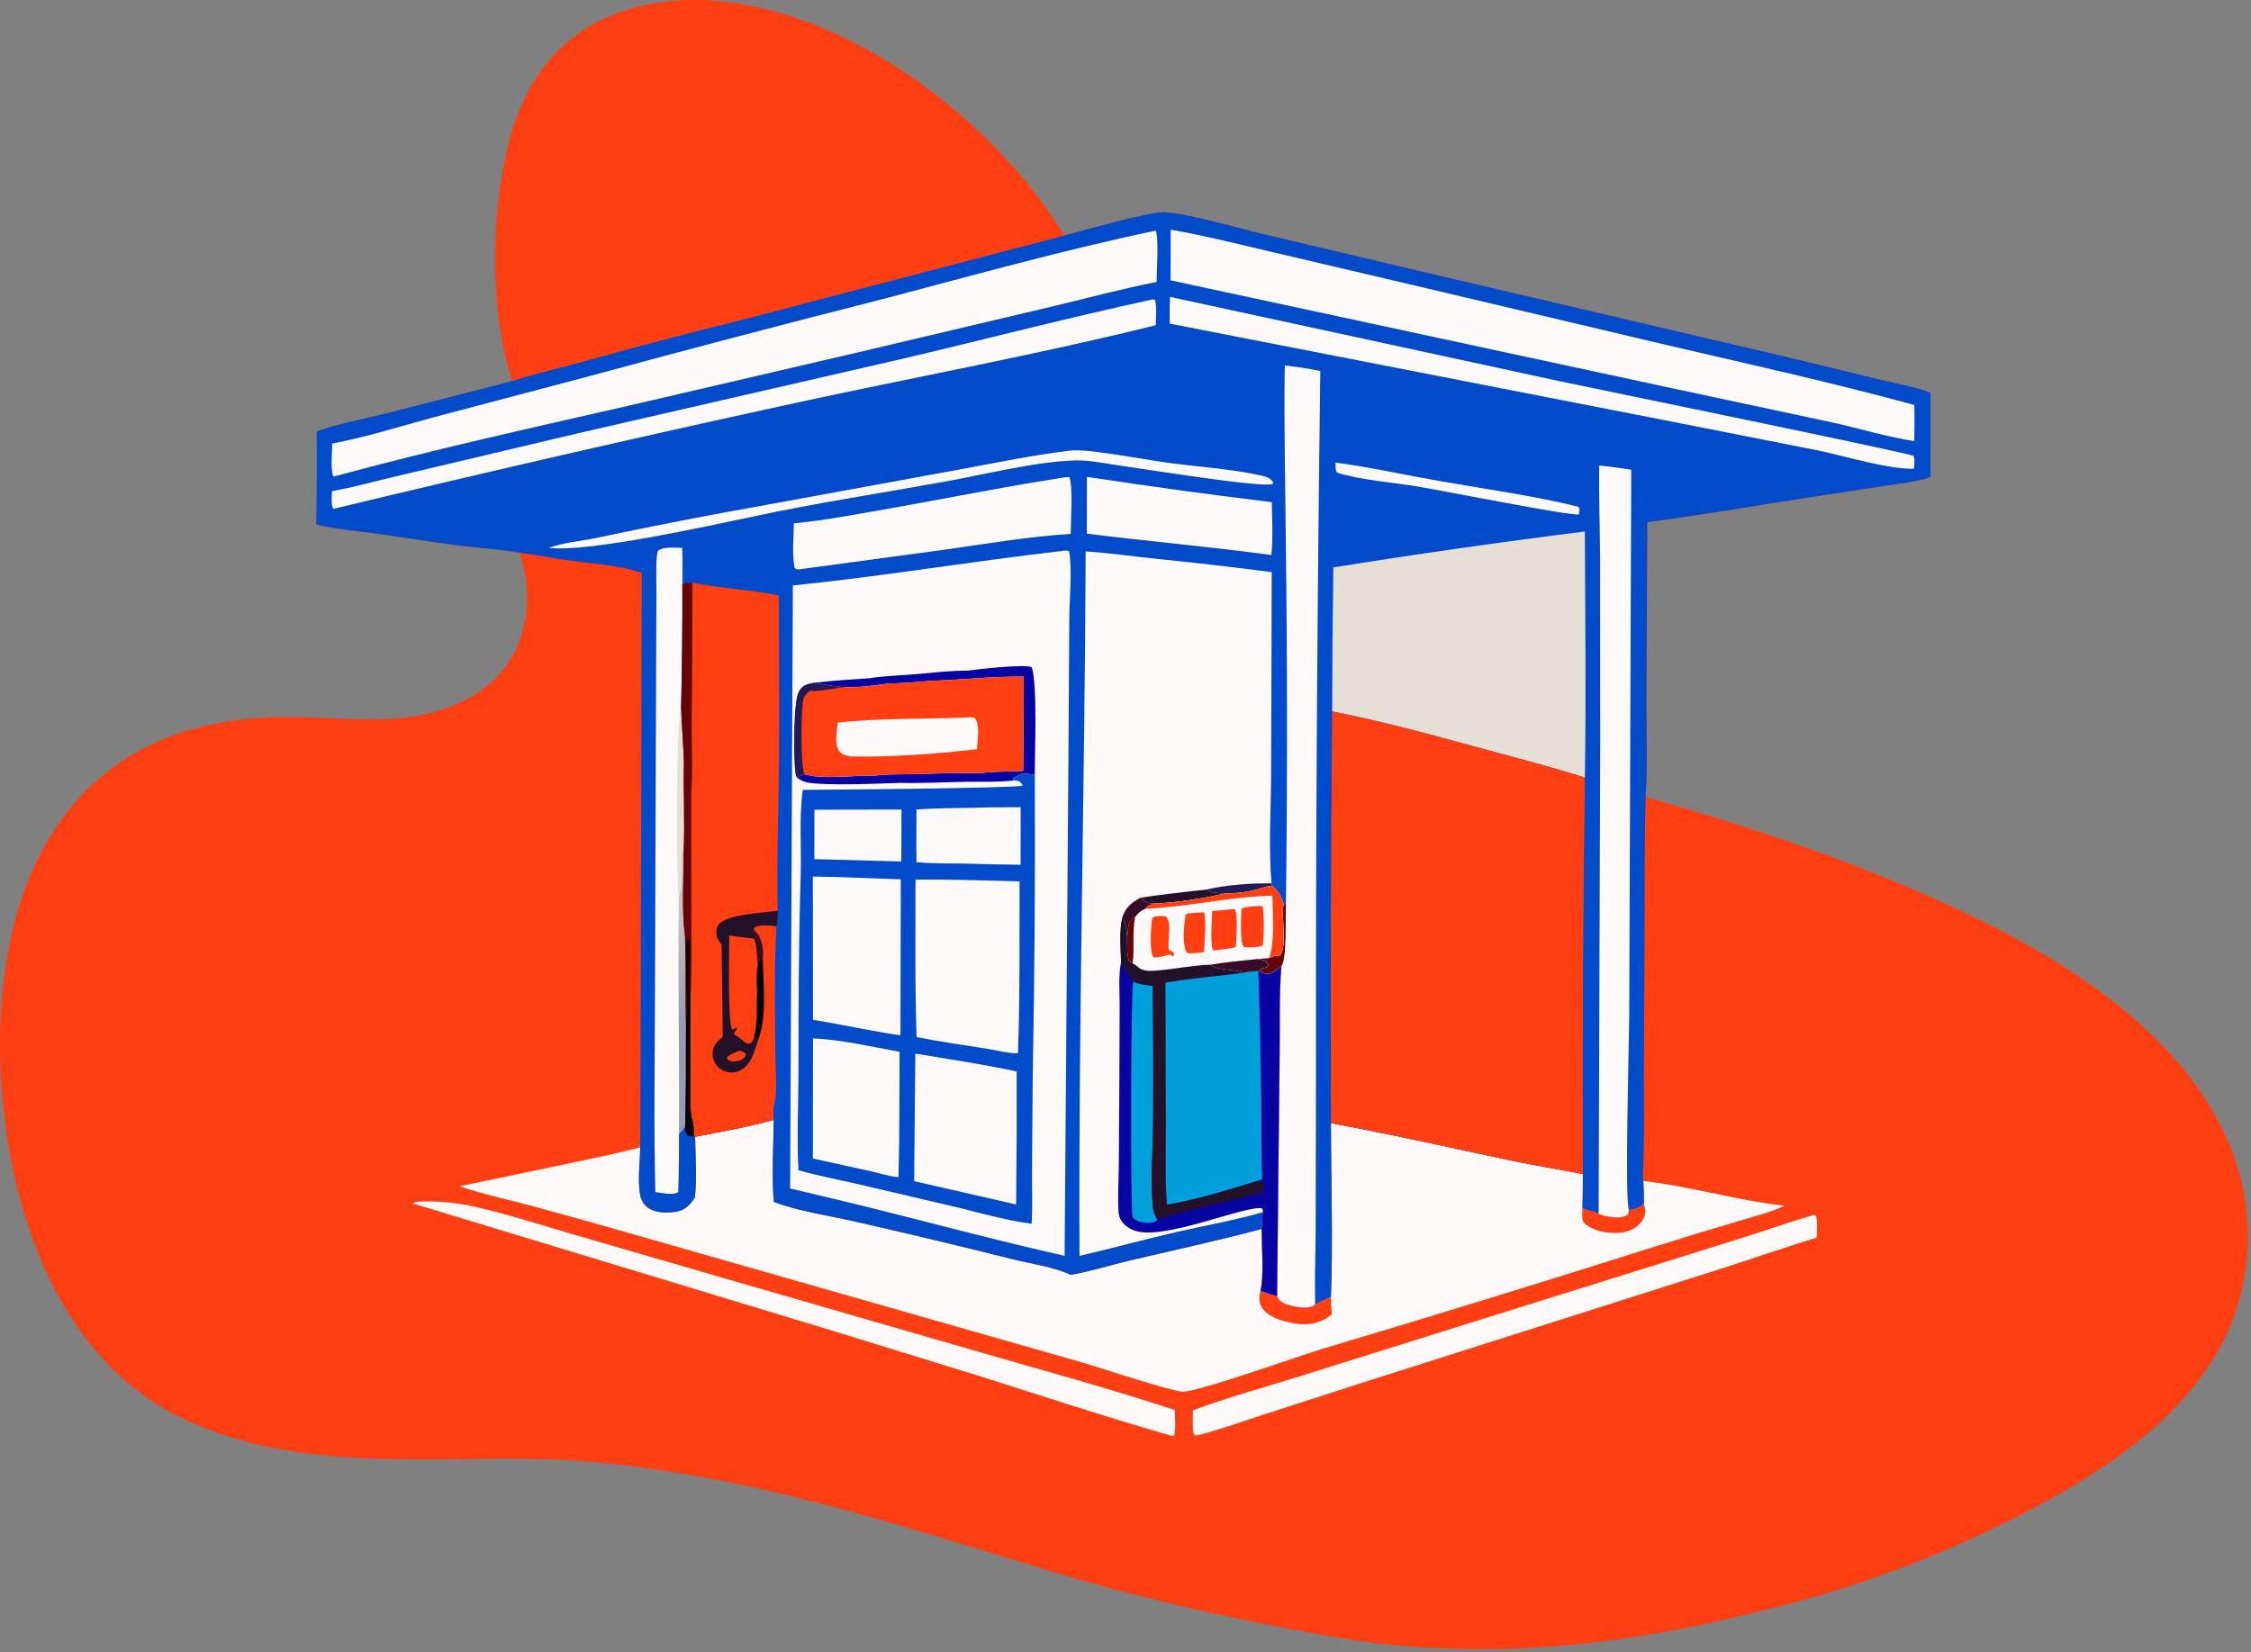 <svg width="346" height="254" viewBox="0 0 346 254" fill="none" xmlns="http://www.w3.org/2000/svg">
<rect x="0" y="0" width="346" height="254" fill="#808080" stroke="none"/>
<path d="M78.688 58.596C75.344 47.857 75.43 34.128 77.884 23.203C79.611 15.515 83.275 8.625 90.088 4.361C97.976 -0.576 108.224 -0.862 117.053 1.232C135.556 5.622 153.718 20.143 163.607 36.211L114.17 49.138C105.823 51.194 97.511 53.382 89.234 55.702C85.727 56.664 82.145 57.465 78.688 58.596Z" fill="#FF3E11"/>
<path d="M163.608 36.211C166.631 35.425 176.853 32.435 179.234 32.638C183.187 32.974 189.684 34.909 193.739 35.888L220.118 42.124L275.775 55.157L289.352 58.45C291.753 59.031 294.434 59.475 296.734 60.37L296.738 73.326C294.688 74.079 292.311 74.293 290.154 74.623L280.466 76.094C271.387 77.469 262.317 79.076 253.214 80.264L253.059 107.306C253.045 112.334 253.285 117.511 252.947 122.525C270.551 127.518 288.23 133.489 304.667 141.6C320.354 149.341 337.83 161.157 343.626 178.523C343.722 178.802 343.814 179.082 343.902 179.363C343.99 179.645 344.075 179.927 344.157 180.21C344.238 180.494 344.316 180.778 344.391 181.063C344.465 181.349 344.536 181.635 344.603 181.922C344.67 182.209 344.734 182.497 344.795 182.785C344.855 183.074 344.911 183.363 344.965 183.653C345.018 183.943 345.067 184.234 345.113 184.525C345.159 184.817 345.201 185.108 345.24 185.4C345.278 185.693 345.314 185.986 345.345 186.279C345.376 186.572 345.404 186.866 345.429 187.159C345.453 187.453 345.473 187.747 345.49 188.042C345.507 188.336 345.52 188.631 345.53 188.925C345.54 189.22 345.546 189.515 345.548 189.81C345.551 190.104 345.549 190.399 345.544 190.694C345.539 190.989 345.531 191.284 345.519 191.578C345.506 191.873 345.491 192.167 345.471 192.461C345.452 192.756 345.429 193.049 345.402 193.343C345.375 193.637 345.345 193.93 345.311 194.223C345.277 194.516 345.239 194.808 345.198 195.1C345.157 195.392 345.112 195.683 345.063 195.974C345.015 196.265 344.963 196.555 344.908 196.845C344.852 197.135 344.793 197.423 344.73 197.711C344.667 198 344.601 198.287 344.531 198.573C344.462 198.86 344.388 199.145 344.311 199.43C344.234 199.715 344.154 199.998 344.07 200.281C343.986 200.564 343.899 200.845 343.808 201.126C343.717 201.406 343.623 201.686 343.525 201.964C343.427 202.242 343.326 202.519 343.222 202.795C343.117 203.07 343.009 203.344 342.898 203.618C342.786 203.891 342.671 204.162 342.553 204.432C342.435 204.702 342.314 204.971 342.189 205.238C342.065 205.506 341.937 205.771 341.805 206.035C339.258 211.116 335.428 215.678 331.19 219.437C319.597 229.718 300.102 238.567 285.496 243.444C279.75 245.362 273.976 246.877 268.093 248.295C250.45 252.548 232.796 254.66 214.653 252.935C207.25 252.231 199.995 250.79 192.713 249.335C182.482 247.282 172.364 244.777 162.357 241.821C142.539 235.788 122.796 229.251 102.25 226.126C96.107 225.191 89.844 224.457 83.627 224.32C64.792 223.903 44.713 226.44 27.272 217.663C15.497 211.738 8.263 200.471 4.245 188.242C-1.239 171.553 -2.163 147.63 5.999 131.672C14.215 115.61 28.663 109.856 45.96 110.228C53.389 110.388 60.713 111.468 67.958 109.083C72.721 107.515 76.904 104.695 79.162 100.101C81.496 95.353 81.543 89.884 79.831 84.954C76.787 84.435 73.618 84.256 70.547 83.864C66.143 83.302 61.765 82.569 57.366 81.967C54.476 81.572 51.446 81.337 48.615 80.641C48.701 75.868 48.722 71.094 48.678 66.32C52.179 65.07 56.099 64.378 59.713 63.471L78.689 58.596C82.146 57.465 85.728 56.664 89.236 55.703C97.513 53.382 105.824 51.194 114.171 49.138L163.608 36.211Z" fill="#FF3E11"/>
<path d="M278.618 186.822C278.968 186.79 278.79 186.765 279.148 186.931C279.399 188.006 279.271 189.173 279.24 190.271C274.123 191.799 269.105 193.609 264.012 195.208L209.351 212.583L193.699 217.64C190.502 218.681 187.308 219.846 184.043 220.651C183.619 220.671 183.811 220.733 183.476 220.448C183.244 219.274 183.357 217.994 183.377 216.798C188.737 214.825 194.328 213.273 199.786 211.581L224.031 203.975L267.262 190.463C271.06 189.289 274.804 187.942 278.618 186.822Z" fill="#FFFAFA"/>
<path d="M64.217 184.744C66.821 184.596 69.746 184.824 72.291 185.37C77.421 186.473 82.51 188.12 87.541 189.598L111.666 196.61L150.346 207.794C160.446 210.707 170.587 213.478 180.577 216.763C180.586 218.003 180.791 219.518 180.457 220.705L180.104 220.728C170.252 217.928 160.508 214.699 150.746 211.604L128.238 204.664L63.435 185.008C63.726 184.767 63.854 184.8 64.217 184.744Z" fill="#FFFAFA"/>
<path d="M118.928 172.159C118.897 176.311 118.602 180.637 118.939 184.763C122.802 186.234 127.249 186.823 131.286 187.758C139.474 189.611 147.638 191.561 155.78 193.609C158.584 194.318 161.99 194.741 164.573 195.982C167.643 195.465 170.659 194.475 173.694 193.767C180.438 192.193 187.226 190.705 193.92 188.928C193.935 191.324 194.303 196.375 193.739 198.452C194.589 198.765 195.427 199.039 196.302 199.276C196.703 200.085 197.219 200.329 198.066 200.598C199.069 200.916 200.761 201.207 201.757 200.808C201.983 200.717 201.991 200.673 202.147 200.505C202.928 200.061 203.755 199.725 204.578 199.371C204.904 190.518 204.588 181.532 204.577 172.665C213.988 174.387 223.322 176.534 232.686 178.491C236.214 179.228 239.774 179.779 243.299 180.499C243.298 182.241 243.28 183.983 243.244 185.725C244.056 186.101 244.917 186.194 245.723 186.54C246.244 186.894 246.959 186.975 247.572 187.068C248.527 187.215 249.468 187.252 250.274 186.653L250.37 186.01C251.349 185.824 251.975 185.742 252.678 184.997C252.687 183.848 252.658 182.71 252.598 181.562C259.892 182.368 267.014 184.569 274.297 185.353C271.892 186.478 269.181 187.135 266.642 187.895C262.639 189.077 258.648 190.295 254.668 191.549C237.553 196.975 220.392 202.254 203.186 207.385C199.25 208.585 184.62 213.834 181.891 213.944C180.352 214.006 168.766 210.162 166.593 209.528L97.91 189.913C92.527 188.358 87.132 186.846 81.724 185.379C78.042 184.395 74.243 183.586 70.633 182.375L88.134 178.71C91.563 177.969 95.019 177.299 98.404 176.369C98.381 178.65 98.01 181.262 98.361 183.502C98.498 184.375 98.885 185.173 99.626 185.685C100.83 186.516 102.725 186.519 104.102 186.238C105.45 185.963 106.084 185.162 106.817 184.068C107.128 181.029 106.896 177.82 106.848 174.761C110.864 173.975 114.985 173.255 118.928 172.159Z" fill="#FFFAFA"/>
<path d="M250.37 186.01C251.35 185.824 251.976 185.742 252.679 184.997C252.912 185.992 253.045 186.589 252.517 187.498C251.897 188.563 250.808 189.173 249.626 189.422C247.988 189.767 245.484 189.428 244.079 188.48C243.642 188.185 243.263 187.849 243.218 187.293C243.176 186.784 243.224 186.236 243.244 185.725C244.056 186.101 244.918 186.194 245.723 186.54C246.245 186.894 246.96 186.974 247.573 187.068C248.527 187.215 249.468 187.251 250.274 186.653L250.37 186.01Z" fill="#FF3E11"/>
<path d="M193.737 198.452C194.588 198.765 195.425 199.039 196.301 199.276C196.701 200.085 197.217 200.329 198.064 200.598C199.068 200.916 200.759 201.207 201.755 200.808C201.982 200.717 201.99 200.673 202.146 200.505C202.926 200.061 203.753 199.725 204.577 199.371C204.584 200.266 204.657 201.168 204.702 202.063C204.517 202.211 204.328 202.353 204.136 202.489C202.61 203.559 200.783 203.756 198.976 203.449C197.259 203.158 194.982 202.559 193.978 201.029C193.457 200.234 193.547 199.334 193.737 198.452Z" fill="#FF3E11"/>
<path d="M163.608 36.211C166.632 35.425 176.854 32.435 179.234 32.638C183.188 32.974 189.684 34.909 193.74 35.888L220.118 42.124L275.775 55.157L289.352 58.45C291.754 59.031 294.434 59.475 296.735 60.37L296.739 73.326C294.689 74.079 292.311 74.293 290.155 74.623L280.467 76.094C271.388 77.469 262.318 79.076 253.215 80.264L253.06 107.306C253.046 112.334 253.285 117.511 252.948 122.525C252.769 127.726 252.836 132.951 252.808 138.155L252.684 164.443C252.673 169.295 252.775 174.177 252.591 179.025C252.563 179.854 252.465 180.743 252.599 181.562C252.659 182.71 252.688 183.848 252.68 184.997C251.976 185.741 251.35 185.823 250.371 186.01L250.275 186.653C249.469 187.251 248.528 187.215 247.573 187.068C246.96 186.974 246.245 186.893 245.724 186.54C244.918 186.193 244.057 186.1 243.245 185.724C243.281 183.983 243.299 182.241 243.3 180.499C239.775 179.778 236.215 179.228 232.687 178.49C223.323 176.534 213.989 174.386 204.578 172.665C204.589 181.531 204.905 190.517 204.579 199.371C203.756 199.725 202.929 200.06 202.148 200.504C201.992 200.673 201.984 200.717 201.758 200.807C200.762 201.206 199.07 200.915 198.067 200.597C197.22 200.329 196.704 200.084 196.303 199.276C195.428 199.038 194.59 198.765 193.74 198.452C194.304 196.375 193.936 191.323 193.921 188.928C187.227 190.705 180.439 192.192 173.695 193.766C170.66 194.475 167.644 195.465 164.574 195.982C161.991 194.741 158.585 194.318 155.781 193.609C147.639 191.561 139.475 189.61 131.287 187.758C127.25 186.823 122.803 186.233 118.94 184.763C118.603 180.637 118.898 176.31 118.929 172.159C114.986 173.254 110.865 173.974 106.849 174.761C106.897 177.82 107.129 181.029 106.818 184.067C106.085 185.162 105.451 185.963 104.103 186.238C102.726 186.518 100.831 186.516 99.627 185.684C98.886 185.173 98.499 184.374 98.362 183.502C98.011 181.262 98.382 178.65 98.405 176.369L98.426 173.986L98.654 88.056C98.596 88.037 98.537 88.017 98.478 87.999L98.183 87.909C94.793 86.858 91.075 86.647 87.56 86.168C84.976 85.815 82.416 85.31 79.832 84.954C76.787 84.435 73.618 84.256 70.548 83.864C66.144 83.302 61.765 82.569 57.367 81.967C54.477 81.572 51.447 81.337 48.615 80.641C48.702 75.868 48.723 71.094 48.679 66.32C52.18 65.07 56.099 64.378 59.714 63.471L78.69 58.596C82.146 57.465 85.728 56.664 89.236 55.703C97.513 53.382 105.825 51.194 114.171 49.138L163.608 36.211Z" fill="#014ACA"/>
<path d="M205.289 71.114C210.761 71.842 216.194 73.07 221.633 74.015C228.567 75.219 235.779 76.221 242.609 77.903C242.906 78.307 242.738 78.605 242.669 79.084C241.682 79.382 221.395 75.374 218.113 74.825C214.375 74.201 208.955 73.782 205.506 72.649C205.207 72.159 205.299 71.68 205.289 71.114Z" fill="#FFFAFA"/>
<path d="M164.112 69.317C165.184 69.174 166.223 69.223 167.294 69.332C171.552 69.767 175.815 70.645 180.068 71.213C184.464 71.799 189.7 72.135 193.933 73.127C194.677 73.302 195.307 73.5 195.716 74.171L195.602 74.425C193.781 75.001 175.377 72.011 172.078 71.564C169.847 71.261 167.511 70.719 165.259 70.781C159.26 70.946 151.456 72.913 145.381 74.014C135.511 75.801 125.613 77.296 115.8 79.401C108.843 80.855 90.54 84.925 84.389 84.226C86.573 83.388 89.276 83.203 91.579 82.709C100.471 80.829 109.392 79.098 118.341 77.514L147.047 72.256C152.71 71.222 158.398 70.021 164.112 69.317Z" fill="#FFFAFA"/>
<path d="M167.067 73.31C176.522 74.749 185.997 76.046 195.492 77.2C195.521 79.863 195.703 82.676 195.413 85.32C185.981 84.049 176.502 83.221 167.061 82.041L167.067 73.31Z" fill="#FFFAFA"/>
<path d="M163.8 73.36L164.343 73.35C164.959 74.347 164.583 80.486 164.572 82.08C158.122 82.481 151.645 83.588 145.252 84.494L122.862 87.524C122.446 87.518 122.503 87.579 122.146 87.292C121.71 85.204 122.002 82.608 122.028 80.453C126.547 80.026 131.077 79.158 135.545 78.38C144.956 76.741 154.363 74.803 163.8 73.36Z" fill="#FFFAFA"/>
<path d="M179.843 45.64L239.729 58.602C244.803 59.687 293.507 69.642 294.16 70.102C294.351 70.78 294.259 71.367 294.18 72.059C290.263 72.17 283.444 70.077 279.325 69.224L256.148 64.653L179.801 49.751C179.77 48.38 179.784 47.01 179.843 45.64Z" fill="#FFFAFA"/>
<path d="M177.233 46.02L177.549 46.103C177.827 47.291 177.658 48.771 177.646 49.999C160.073 54.362 142.197 57.677 124.487 61.464C100.048 66.763 75.674 72.343 51.363 78.204L51.219 78.191C50.836 77.574 51.02 76.247 51.025 75.514C54.565 74.868 58.068 73.862 61.578 73.058L88.834 66.611L138.539 55.197C151.44 52.168 164.279 48.811 177.233 46.02Z" fill="#FFFAFA"/>
<path d="M100.734 183.254L100.727 183.028C100.475 172.96 100.662 162.838 100.674 152.767L100.899 90.605C100.901 89.803 100.745 84.993 101.193 84.638C101.993 84.004 103.872 84.226 104.856 84.227C104.941 86.062 104.886 87.92 104.89 89.757C104.915 96.148 104.851 102.538 104.698 108.927C104.796 111.693 105.036 114.452 105.121 117.217C105.016 121.79 105.286 126.404 105.077 130.964C105.106 134.753 104.741 140.075 105.277 143.702C105.466 148.445 105.29 153.191 105.44 157.934C105.42 163.029 105.487 168.101 105.301 173.195C104.996 173.564 104.699 173.933 104.365 174.277C104.385 177.271 104.347 180.265 104.251 183.258C103.41 183.811 101.7 183.38 100.734 183.254Z" fill="#FFFAFA"/>
<path d="M104.329 138.014C103.915 135.209 103.886 110.239 104.7 108.927C104.798 111.693 105.037 114.452 105.123 117.217C105.017 121.79 105.288 126.404 105.079 130.964L104.875 130.877C104.559 133.103 105.116 135.958 104.329 138.014Z" fill="#E6DFD5"/>
<path d="M104.328 138.014C105.114 135.959 104.557 133.104 104.873 130.877L105.077 130.964C105.106 134.753 104.741 140.076 105.277 143.702C105.466 148.445 105.29 153.191 105.44 157.934C105.42 163.029 105.487 168.101 105.301 173.195C104.996 173.564 104.699 173.933 104.365 174.277C104.443 162.187 104.179 150.105 104.328 138.014Z" fill="url(#paint0_linear_603_343)"/>
<path d="M245.818 71.564C247.463 71.712 249.105 71.983 250.741 72.211L250.425 156.367C250.405 160.253 249.718 184.235 250.369 186.01L250.274 186.653C249.468 187.251 248.526 187.215 247.572 187.068C246.959 186.974 246.244 186.893 245.723 186.54L245.967 113.936L245.95 85.985C245.924 81.179 245.74 76.369 245.818 71.564Z" fill="#FFFAFA"/>
<path d="M197.48 56.185C199.321 56.399 201.127 56.642 202.941 57.037C202.465 93.356 202.243 129.676 202.274 165.998L202.23 189.149C202.213 192.929 202.065 196.728 202.147 200.504C201.991 200.673 201.983 200.717 201.757 200.807C200.76 201.206 199.069 200.915 198.066 200.597C197.219 200.329 196.703 200.084 196.302 199.275L196.682 162.899C196.773 158.134 196.574 153.275 196.964 148.528C196.364 148.983 195.502 149.807 194.704 149.728C194.318 149.689 193.86 149.462 193.513 149.299C193.904 148.858 194.272 148.819 194.826 148.637L194.973 148.337L194.765 147.953C194.201 147.548 193.902 147.462 193.211 147.436C193.838 147.386 194.465 147.328 195.091 147.264L195.255 147.196C195.331 147.165 195.408 147.136 195.485 147.105C195.833 146.96 196.009 146.903 196.399 146.892C196.507 146.889 196.615 146.893 196.723 146.894C197.811 145.825 197.006 141.09 197.234 139.396C197.251 139.268 197.271 139.141 197.289 139.014L197.662 138.9C197.885 120.351 197.878 101.801 197.642 83.251C197.568 74.235 197.336 65.199 197.48 56.185Z" fill="#FFFAFA"/>
<path d="M197.289 139.014L197.662 138.9C197.553 140.726 197.84 147.468 196.964 148.528C196.364 148.983 195.502 149.807 194.704 149.728C194.318 149.689 193.86 149.462 193.513 149.299C193.904 148.858 194.272 148.819 194.826 148.637L194.973 148.338L194.765 147.953C194.201 147.548 193.902 147.462 193.211 147.436C193.838 147.386 194.465 147.328 195.091 147.264L195.255 147.196C195.331 147.166 195.408 147.136 195.485 147.105C195.833 146.96 196.009 146.904 196.399 146.892C196.507 146.889 196.615 146.893 196.723 146.894C197.811 145.825 197.006 141.09 197.234 139.396C197.251 139.268 197.271 139.141 197.289 139.014Z" fill="#660304"/>
<path d="M179.947 35.315C184.831 36.15 189.632 37.363 194.453 38.49L219.685 44.415L256.022 53.003C268.778 55.98 281.612 58.806 294.248 62.257C294.314 64.104 294.262 65.96 294.248 67.808C290.586 67.299 285.527 65.803 281.734 64.965L257.247 59.735L179.934 43.097L179.947 35.315Z" fill="#FFFAFA"/>
<path d="M177.638 35.455C178.145 36.355 177.787 42.007 177.781 43.344C172.499 44.388 167.297 45.783 162.063 47.038L131.81 54.186L96.451 62.41C81.377 65.851 66.241 69.19 51.32 73.259L51.173 73.14C50.801 71.684 51.054 69.702 51.065 68.184C56.318 67.21 61.596 65.503 66.76 64.122L90.756 57.782C105.798 53.694 120.873 49.734 135.981 45.901C149.792 42.263 163.66 38.387 177.638 35.455Z" fill="#FFFAFA"/>
<path d="M204.947 87.23C217.804 85.166 230.692 83.325 243.613 81.707C243.645 94.314 243.826 106.948 243.611 119.552C238.42 117.879 233.097 116.529 227.836 115.09C220.188 112.999 212.553 110.9 204.768 109.372C204.776 101.991 204.836 94.611 204.947 87.23Z" fill="#E6DFD5"/>
<path d="M104.889 89.757L106.449 89.561C110.835 90.503 115.425 90.619 119.709 91.564C119.733 100.301 119.817 109.043 119.729 117.779C119.653 125.184 119.381 132.607 119.541 140.011C119.565 140.849 119.609 141.586 119.358 142.398C118.94 148.991 119.18 155.714 119.176 162.323C119.175 164.319 119.527 167.721 119.054 169.537C118.82 170.436 118.874 171.246 118.927 172.159C114.984 173.254 110.863 173.975 106.847 174.761L106.655 174.745L105.776 174.602C105.307 174.153 105.381 173.827 105.301 173.195C105.486 168.101 105.419 163.029 105.439 157.934C105.289 153.191 105.465 148.445 105.276 143.702C104.74 140.076 105.105 134.754 105.076 130.964C105.285 126.404 105.015 121.79 105.12 117.218C105.035 114.452 104.795 111.693 104.697 108.927C104.85 102.538 104.914 96.148 104.889 89.757Z" fill="#FF3E11"/>
<path d="M116.308 156.215C116.637 153.827 115.977 149.749 116.605 147.769C116.729 147.38 116.896 147.412 117.243 147.239C117.302 150.956 117.943 156.469 116.539 159.864L116.079 159.598L115.963 159.13C116.173 158.152 116.25 157.209 116.308 156.215Z" fill="#020007"/>
<path d="M104.889 89.757L106.449 89.561C106.445 96.792 106.402 104.024 106.322 111.256C106.3 114.746 106.512 118.374 106.251 121.844L106.276 141.104C106.271 145.297 106.397 149.564 106.119 153.746L106.142 165.367C106.144 167.441 105.947 169.817 106.321 171.852C106.672 172.809 106.641 173.743 106.655 174.745L105.776 174.602C105.307 174.153 105.381 173.827 105.301 173.195C105.486 168.101 105.419 163.029 105.439 157.934C105.289 153.191 105.465 148.445 105.276 143.702C104.74 140.076 105.105 134.754 105.076 130.964C105.285 126.404 105.015 121.79 105.12 117.218C105.035 114.452 104.795 111.693 104.697 108.927C104.85 102.538 104.914 96.148 104.889 89.757Z" fill="#660304"/>
<path d="M105.442 157.934C105.7 154.751 105.467 151.375 105.467 148.171C105.467 146.99 105.353 145.681 105.592 144.529L106.064 144.432C106.04 147.47 105.804 150.724 106.121 153.746L106.144 165.368C106.146 167.441 105.95 169.817 106.323 171.852C106.674 172.809 106.644 173.743 106.657 174.745L105.778 174.602C105.309 174.153 105.384 173.827 105.303 173.195C105.489 168.101 105.422 163.029 105.442 157.934Z" fill="#020007"/>
<path d="M110.918 145.208C110.506 144.73 110.208 144.307 110.123 143.664C110.049 143.105 110.115 142.562 110.48 142.107C111.72 140.558 117.413 140.306 119.542 140.012C119.565 140.849 119.61 141.587 119.359 142.399C118.301 142.306 116.939 142.07 115.975 142.58L115.868 142.939C116.068 143.168 116.25 143.375 116.48 143.574C117.161 144.789 117.367 145.858 117.242 147.24C116.895 147.413 116.728 147.38 116.604 147.77C115.976 149.75 116.635 153.828 116.306 156.216C116.248 157.21 116.172 158.153 115.962 159.13L116.078 159.599L116.537 159.864C116.105 161.231 115.692 162.897 114.657 163.925C114.033 164.545 113.211 164.912 112.323 164.876C112.226 164.873 112.13 164.865 112.034 164.852C111.938 164.839 111.843 164.821 111.748 164.799C111.654 164.777 111.561 164.749 111.469 164.718C111.377 164.686 111.287 164.65 111.199 164.61C111.111 164.569 111.025 164.524 110.942 164.475C110.858 164.426 110.777 164.373 110.699 164.315C110.621 164.258 110.545 164.197 110.473 164.133C110.401 164.068 110.332 164 110.267 163.928C110.202 163.857 110.142 163.782 110.085 163.705C110.028 163.628 109.975 163.548 109.926 163.465C109.878 163.383 109.833 163.298 109.793 163.21C109.753 163.123 109.717 163.034 109.686 162.943C109.655 162.853 109.628 162.761 109.606 162.667C109.584 162.574 109.567 162.479 109.555 162.384C109.542 162.289 109.535 162.193 109.532 162.097C109.53 162.001 109.532 161.906 109.539 161.81C109.62 160.671 110.273 160.073 111.099 159.374L110.918 145.208Z" fill="#23112A"/>
<path d="M113.622 161.536C113.69 161.546 113.76 161.545 113.826 161.565C114.22 161.68 114.408 161.741 114.641 162.074L114.461 162.564C113.747 163.1 113.485 163.092 112.582 163.193C112.361 163.145 112.048 162.993 111.834 162.909L111.717 162.608C112.195 162.043 112.956 161.818 113.622 161.536Z" fill="#FF3E11"/>
<path d="M116.48 143.574C117.162 144.789 117.367 145.858 117.242 147.24C116.895 147.413 116.728 147.38 116.604 147.77C115.976 149.75 116.636 153.827 116.307 156.216C116.248 157.21 116.172 158.153 115.962 159.13C115.926 159.3 115.872 159.582 115.817 159.738C115.642 160.237 115.54 160.256 115.086 160.464C114.305 160.335 113.906 159.561 113.203 159.226C113.109 159.181 113.013 159.14 112.918 159.097C112.666 158.668 113.262 158.539 113.292 157.947C113.084 158.023 112.897 158.098 112.702 158.205C112.649 158.234 112.597 158.266 112.545 158.296C111.829 157.257 112.107 145.822 112.091 143.809C113.351 144.026 114.641 144.131 115.91 144.297L116.48 143.574Z" fill="#FF3E11"/>
<path d="M116.48 143.574C117.161 144.789 117.367 145.858 117.242 147.24C116.895 147.413 116.728 147.38 116.604 147.77C115.976 149.75 116.635 153.827 116.306 156.216C116.176 153.391 116.86 146.605 115.91 144.297L116.48 143.574Z" fill="#370A25"/>
<path d="M204.768 109.372C212.553 110.9 220.188 112.999 227.836 115.09C233.097 116.529 238.42 117.879 243.611 119.552C243.349 138.912 243.244 158.272 243.297 177.632L243.3 180.499C239.775 179.778 236.215 179.228 232.687 178.491C223.323 176.534 213.989 174.386 204.578 172.665L204.577 170.144C204.506 149.886 204.569 129.629 204.768 109.372Z" fill="#FF3E11"/>
<path d="M166.873 84.769C170.433 84.995 174.02 85.513 177.569 85.891C183.548 86.49 189.516 87.177 195.475 87.953L195.386 119.029C195.364 124.528 194.966 130.341 195.446 135.81L195.538 136.156C196.466 137.012 196.989 137.781 197.29 139.014C197.271 139.141 197.251 139.268 197.234 139.396C197.006 141.09 197.811 145.825 196.723 146.894C196.615 146.893 196.508 146.889 196.399 146.892C196.009 146.903 195.834 146.96 195.485 147.105C195.409 147.136 195.332 147.165 195.255 147.196L195.091 147.264C194.465 147.328 193.838 147.386 193.211 147.436C193.902 147.462 194.201 147.547 194.765 147.952L194.973 148.337L194.826 148.637C194.273 148.819 193.905 148.857 193.514 149.299C193.86 149.462 194.318 149.689 194.705 149.727C195.502 149.807 196.364 148.983 196.964 148.528C196.574 153.275 196.773 158.133 196.682 162.898L196.302 199.275C195.427 199.038 194.589 198.764 193.739 198.451C194.303 196.374 193.935 191.323 193.92 188.927C193.985 188.07 194.043 187.212 194.096 186.354C189.844 187.589 185.342 188.37 181.021 189.361C175.97 190.521 170.974 191.892 165.927 193.071C165.761 156.973 166.756 120.867 166.873 84.769Z" fill="#FFFAFA"/>
<path d="M185.354 136.758C188.558 136.037 192.163 135.748 195.444 135.811L195.537 136.156C194.629 136.255 193.874 136.555 193.007 136.786C191.506 137.186 189.82 137.36 188.27 137.349C187.191 137.291 186.305 137.321 185.354 136.758Z" fill="#1F1B58"/>
<path d="M175.346 138.005C178.651 137.469 182.027 137.152 185.354 136.758C186.306 137.321 187.192 137.291 188.271 137.349C185.424 138.052 180.357 138.847 177.458 138.892L177.286 138.888C176.272 138.859 176.017 138.722 175.346 138.005Z" fill="#23112A"/>
<path d="M195.538 136.156C196.466 137.013 196.989 137.781 197.29 139.014C197.271 139.142 197.251 139.269 197.234 139.396C197.006 141.09 197.811 145.825 196.723 146.894C196.615 146.894 196.507 146.89 196.399 146.893C196.009 146.904 195.834 146.961 195.485 147.106C195.409 147.137 195.332 147.166 195.255 147.197L195.091 147.264C194.465 147.329 193.838 147.386 193.211 147.437C193.902 147.463 194.201 147.548 194.765 147.953L194.973 148.338L194.826 148.638C194.273 148.82 193.905 148.858 193.514 149.299C193.86 149.463 194.318 149.689 194.704 149.728C195.502 149.808 196.364 148.984 196.964 148.528C196.574 153.275 196.773 158.134 196.682 162.899L196.302 199.276C195.427 199.039 194.589 198.765 193.739 198.452C194.303 196.375 193.935 191.324 193.92 188.928C193.985 188.071 194.043 187.213 194.096 186.355C194.137 185.986 194.153 186.184 193.996 185.767C191.551 185.266 180.279 190.192 175.218 189.383C174.116 189.207 172.991 188.622 172.365 187.673C172.009 187.134 171.942 186.569 171.912 185.937C171.804 183.665 171.952 181.316 171.977 179.038L172.059 165.976L172.101 154.51C172.111 152.415 171.882 149.965 172.322 147.927C172.274 145.723 172.027 143.191 172.513 141.045C173.023 139.49 173.943 138.758 175.346 138.005C176.018 138.721 176.273 138.859 177.287 138.888L177.458 138.892C180.357 138.847 185.425 138.052 188.271 137.349C189.821 137.36 191.507 137.186 193.008 136.786C193.875 136.555 194.63 136.255 195.538 136.156Z" fill="#0603A2"/>
<path d="M174.18 150.919C175.175 151.296 176.135 151.421 177.181 151.551C177.27 158.679 177.291 165.807 177.245 172.936C177.206 177.067 176.782 181.512 177.223 185.613C177.303 186.363 177.551 186.885 177.93 187.529C177.509 187.87 177.25 187.96 176.702 187.986C175.747 188.032 174.807 187.854 174.111 187.169C173.738 186.317 173.813 153.238 174.18 150.919Z" fill="#00A0DD"/>
<path d="M172.513 141.045C173.057 142.117 173.197 142.975 173.247 144.166C173.265 145.333 173.192 146.554 173.513 147.684C173.715 147.866 173.862 147.992 174.104 148.12C174.173 148.153 174.243 148.183 174.31 148.219C174.588 148.371 174.744 148.516 174.977 148.718C175.829 149.454 177.278 149.247 178.345 149.15C180.88 148.92 183.48 148.379 186.012 148.308C187.127 149.24 189.675 148.937 191.158 149.539C187.187 150.099 183.078 150.363 179.14 151.07L179.215 172.924C179.231 176.981 179.072 181.148 179.377 185.19C184.231 184.348 189.31 182.756 194.023 181.292C194.162 181.978 194.173 182.615 194.172 183.313C191.726 183.995 179.208 186.729 177.929 187.53C177.55 186.885 177.303 186.363 177.222 185.614C176.781 181.512 177.206 177.068 177.244 172.937C177.29 165.808 177.269 158.68 177.181 151.551C176.134 151.422 175.175 151.297 174.179 150.92C174.076 150.623 172.81 149.265 172.322 147.928C172.274 145.723 172.027 143.192 172.513 141.045Z" fill="#23112A"/>
<path d="M195.539 136.156C196.467 137.013 196.99 137.781 197.291 139.014C197.272 139.142 197.252 139.269 197.235 139.396C197.007 141.09 197.812 145.825 196.724 146.894C196.616 146.894 196.508 146.89 196.4 146.893C196.01 146.904 195.835 146.961 195.486 147.106C195.41 147.137 195.333 147.166 195.256 147.197L195.092 147.264C194.466 147.329 193.839 147.386 193.212 147.437C193.903 147.463 194.202 147.548 194.766 147.953L194.974 148.338L194.827 148.638C194.274 148.82 193.905 148.858 193.515 149.299L193.424 149.313C192.638 149.286 191.93 149.395 191.159 149.539C189.676 148.937 187.128 149.239 186.013 148.308C183.481 148.378 180.881 148.92 178.346 149.15C177.279 149.246 175.83 149.454 174.978 148.717C174.745 148.516 174.589 148.371 174.311 148.219C174.244 148.182 174.174 148.153 174.105 148.12C173.863 147.992 173.716 147.865 173.514 147.684C173.193 146.554 173.266 145.333 173.248 144.166C173.198 142.975 173.058 142.117 172.514 141.045C173.024 139.49 173.944 138.758 175.347 138.005C176.018 138.721 176.274 138.859 177.288 138.888L177.459 138.892C180.358 138.847 185.426 138.052 188.272 137.349C189.822 137.36 191.508 137.186 193.009 136.786C193.876 136.555 194.631 136.255 195.539 136.156Z" fill="#FFFAFA"/>
<path d="M174.477 140.977C174.016 143.343 174.4 145.748 174.105 148.12C173.863 147.992 173.716 147.865 173.514 147.684C173.193 146.554 173.266 145.333 173.248 144.165C173.35 143.524 173.341 142.773 173.505 142.159C173.668 141.545 173.993 141.325 174.477 140.977Z" fill="#660304"/>
<path d="M172.514 141.045C173.024 139.49 173.944 138.758 175.347 138.005C176.018 138.721 176.274 138.859 177.288 138.888L177.459 138.892C176.87 139.079 176.421 139.166 176.052 139.706C175.347 140.003 175.074 140.273 174.588 140.85C174.552 140.893 174.514 140.934 174.477 140.976C173.993 141.325 173.668 141.545 173.505 142.159C173.341 142.773 173.35 143.524 173.248 144.165C173.198 142.975 173.058 142.116 172.514 141.045Z" fill="#370A25"/>
<path d="M186.012 148.308C188.387 147.909 190.816 147.704 193.211 147.437C193.902 147.462 194.2 147.548 194.764 147.953L194.973 148.338L194.826 148.637C194.272 148.819 193.904 148.858 193.513 149.299L193.422 149.313C192.636 149.286 191.929 149.395 191.158 149.539C189.675 148.936 187.127 149.239 186.012 148.308Z" fill="#370A25"/>
<path d="M177.525 140.894C178.107 140.834 178.677 140.706 179.228 140.951C180.235 141.991 179.357 144.53 179.666 146.008C180.006 146.255 179.883 146.199 180.22 146.34C180.29 146.369 180.361 146.395 180.431 146.423L180.459 146.875L180.176 146.988L179.869 146.751C178.991 146.888 178.157 147.278 177.265 147.165C176.665 146.215 176.909 142.352 177.115 141.149L177.525 140.894Z" fill="#FF3E11"/>
<path d="M183.987 140.313L185.059 140.253C185.476 141.295 185.119 145.075 185.068 146.352C184.482 146.483 183.874 146.507 183.277 146.555C182.933 146.579 182.721 146.55 182.395 146.441C181.68 144.979 181.998 142.242 182.228 140.652C182.57 140.427 182.679 140.416 183.076 140.385L183.987 140.313Z" fill="#FF3E11"/>
<path d="M192.796 139.35C193.277 139.279 193.6 139.249 194.085 139.343C194.348 141.186 194.287 143.478 194.101 145.336C193.536 145.603 192.965 145.597 192.348 145.653C191.916 145.668 191.575 145.655 191.155 145.549C190.53 144.709 190.798 141.01 190.82 139.765C191.3 139.369 192.183 139.404 192.796 139.35Z" fill="#FF3E11"/>
<path d="M189.738 139.749C190.402 140.557 189.99 144.417 189.971 145.606C188.849 145.866 187.709 145.978 186.566 146.109L186.379 145.965C186.015 144.155 186.299 141.92 186.328 140.061L189.738 139.749Z" fill="#FF3E11"/>
<path d="M195.538 136.156C196.466 137.013 196.989 137.781 197.289 139.014C197.271 139.142 197.251 139.269 197.234 139.396C197.006 141.09 197.811 145.825 196.723 146.894C196.615 146.894 196.507 146.89 196.399 146.893C196.009 146.904 195.834 146.961 195.485 147.106C195.408 147.137 195.331 147.166 195.255 147.197L195.091 147.264C196.021 144.464 195.59 140.636 195.588 137.693C189.022 137.83 182.586 139.433 176.051 139.706C176.42 139.166 176.868 139.079 177.458 138.892C180.357 138.847 185.424 138.052 188.271 137.349C189.821 137.36 191.507 137.186 193.008 136.786C193.875 136.555 194.63 136.255 195.538 136.156Z" fill="#FF3E11"/>
<path d="M191.159 149.539C191.93 149.395 192.637 149.286 193.423 149.313C193.637 155.869 193.786 162.427 193.871 168.987C193.92 173.072 193.818 177.215 194.023 181.292C189.311 182.755 184.231 184.348 179.378 185.189C179.072 181.148 179.231 176.981 179.215 172.923L179.141 151.069C183.078 150.362 187.187 150.098 191.159 149.539Z" fill="#00A0DD"/>
<path d="M163.138 84.71C163.599 84.638 163.884 84.556 164.326 84.751C164.838 87.328 164.393 92.043 164.361 94.845L164.245 114.195L163.64 193.057C152.763 190.624 142.004 187.683 131.18 185.028L121.451 182.7L121.869 90.002C135.65 88.609 149.369 86.291 163.138 84.71Z" fill="#FFFAFA"/>
<path d="M148.635 103.103C150.119 102.902 157.647 102.023 158.599 102.588C159.484 105.278 159.045 115.612 159.065 119.095L157.229 118.883L155.672 119.648L155.774 119.894L155.997 119.96C153.483 120.276 150.804 120.146 148.267 120.191C144.986 120.249 141.648 120.434 138.371 120.352C135.254 120.453 126.572 120.845 123.941 120.258C123.417 120.141 122.955 119.841 122.51 119.555C122.87 119.356 123.247 119.185 123.617 119.005C126.433 119.91 131.444 119.134 134.539 119.24C136.319 118.986 138.255 119.066 140.057 119.015C143.645 118.915 147.256 118.777 150.844 118.855C152.904 118.536 155.176 118.678 157.274 118.503C157.338 113.675 157.364 108.847 157.351 104.019C152.573 103.968 147.851 104.516 143.088 104.659C141.002 104.842 138.81 105.07 136.719 105.044C134.471 105.398 132.097 105.703 129.82 105.626C128.199 105.49 126.702 105.313 125.111 104.965C127.957 104.637 130.829 104.443 133.689 104.261C135.909 103.906 138.252 103.845 140.497 103.663C143.194 103.443 145.929 103.085 148.635 103.103Z" fill="#0603A2"/>
<path d="M143.087 104.658C147.85 104.515 152.572 103.968 157.35 104.019C157.362 108.847 157.336 113.675 157.272 118.503C155.174 118.678 152.903 118.536 150.842 118.855C147.254 118.776 143.644 118.915 140.056 119.015C138.254 119.065 136.317 118.986 134.537 119.24C131.442 119.133 126.432 119.909 123.615 119.005C123.245 119.185 122.869 119.356 122.508 119.554C122.41 119.328 122.326 119.126 122.285 118.881C121.959 116.929 121.936 107.639 122.797 106.353C122.896 106.156 122.919 106.089 123.067 105.902C123.588 105.244 124.326 105.112 125.109 104.965C126.701 105.313 128.197 105.49 129.819 105.625C132.096 105.703 134.469 105.398 136.717 105.044C138.809 105.07 141.001 104.842 143.087 104.658Z" fill="#FF3E11"/>
<path d="M122.797 106.354C122.896 106.157 122.919 106.09 123.067 105.903C123.588 105.245 124.326 105.113 125.109 104.966C126.701 105.313 128.197 105.491 129.819 105.626C128.256 105.797 126.016 106.343 124.492 106.204C123.643 106.887 123.475 107.245 123.367 108.318C123.142 110.544 123.051 117.031 123.615 119.006C123.245 119.185 122.869 119.356 122.508 119.555C122.41 119.329 122.326 119.126 122.285 118.881C121.959 116.929 121.936 107.64 122.797 106.354Z" fill="#1F1B58"/>
<path d="M148.402 110.307C148.905 110.262 149.316 110.215 149.809 110.363C150.703 111.403 150.222 113.864 150.181 115.169C144.039 115.912 136.864 116.412 130.674 116.302C130.135 116.153 129.468 116.023 129.082 115.586C128.184 114.571 128.659 112.355 128.765 111.091C135.231 110.368 141.899 110.58 148.402 110.307Z" fill="#FFFAFA"/>
<path d="M157.229 118.883L159.064 119.095C159.135 134.607 159.025 150.118 158.735 165.628L158.626 180.358C158.614 182.926 158.733 185.565 158.572 188.125C154.295 187.589 149.962 186.24 145.752 185.286L132.01 182.066C128.928 181.355 125.777 180.755 122.733 179.91C122.462 174.912 122.728 169.808 122.734 164.799C122.746 154.774 122.751 144.781 123.071 134.762C123.208 130.473 122.81 125.59 123.389 121.431C126.991 121.401 156.33 121.181 157.187 120.77C157.067 120.386 156.869 120.317 156.566 120.067L155.997 119.96L155.774 119.894L155.672 119.648L157.229 118.883Z" fill="#014ACA"/>
<path d="M125.185 124.478L138.573 124.454L138.541 132.434L125.17 132.073L125.185 124.478Z" fill="#FFFAFA"/>
<path d="M149.951 124.173C152.258 124.089 154.578 124.112 156.886 124.093L156.881 132.941C153.949 132.912 151.018 132.849 148.088 132.754C145.686 132.732 143.268 132.771 140.875 132.54C140.832 129.842 140.872 127.138 140.873 124.44C143.883 124.218 146.932 124.237 149.951 124.173Z" fill="#FFFAFA"/>
<path d="M124.968 159.624C129.423 159.852 133.891 160.891 138.271 161.701C138.241 168.121 138.286 174.553 138.106 180.971C136.676 180.852 135.099 180.339 133.683 180.021L124.945 178.101L124.968 159.624Z" fill="#FFFAFA"/>
<path d="M124.943 134.754C129.443 134.79 133.96 135.044 138.46 135.179L138.407 159.167C133.916 158.504 129.449 157.515 124.966 156.771L124.943 134.754Z" fill="#FFFAFA"/>
<path d="M140.695 161.969C145.879 162.844 151.134 163.599 156.268 164.722C156.295 171.537 156.268 178.352 156.187 185.166L140.514 181.587L140.695 161.969Z" fill="#FFFAFA"/>
<path d="M140.726 135.225C146.06 135.158 151.384 135.368 156.717 135.498C156.687 144.291 156.787 153.123 156.474 161.91C155.176 162.001 153.399 161.494 152.087 161.287C148.354 160.697 144.599 160.168 140.892 159.432C140.607 151.371 140.721 143.29 140.726 135.225Z" fill="#FFFAFA"/>
<defs>
<linearGradient id="paint0_linear_603_343" x1="108.538" y1="152.19" x2="100.555" y2="145.783" gradientUnits="userSpaceOnUse">
<stop stop-color="#929EB0"/>
<stop offset="1" stop-color="#CBC0C2"/>
</linearGradient>
</defs>
</svg>
